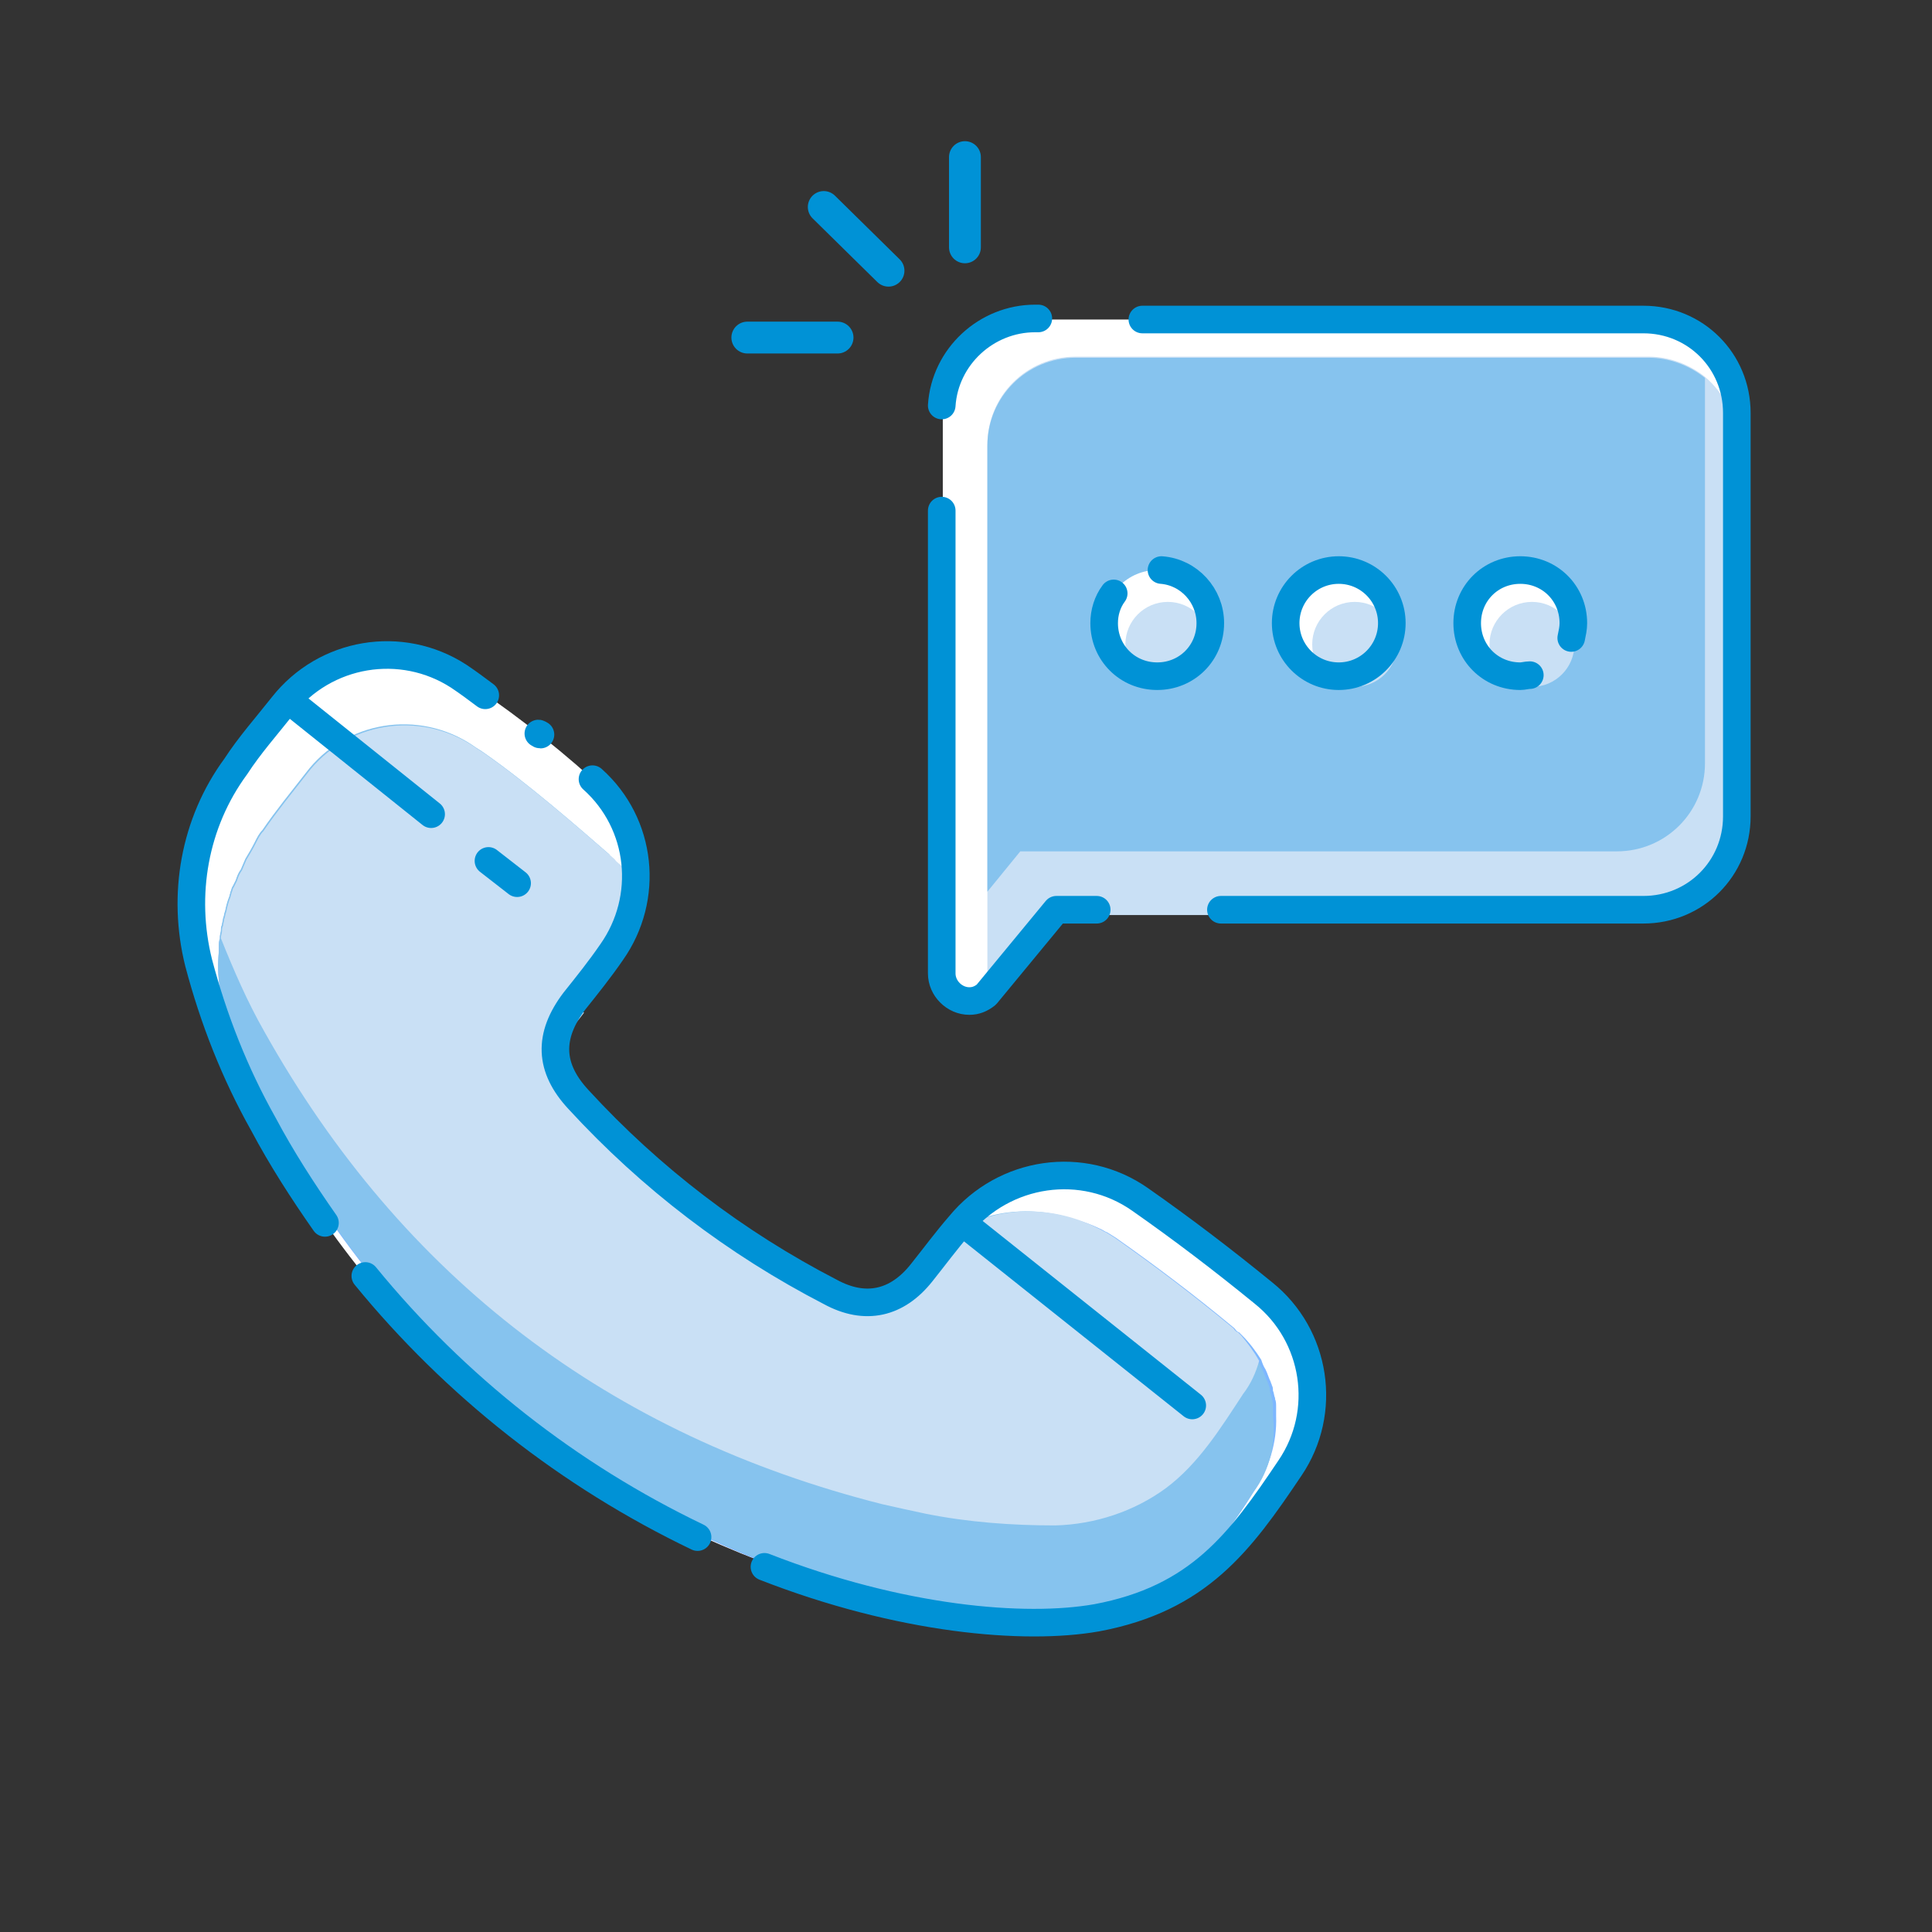 <svg id="Layer_1" xmlns="http://www.w3.org/2000/svg" viewBox="0 0 182 182"><rect x="0" y="0" width="182" height="182" fill="#333333" stroke="none"/><style>.st0{fill:#fff}.st1{fill:#c9e0f5}.st2{fill:#86c3ee}.st4,.st5{fill:none;stroke:#0092d6;stroke-width:2.599;stroke-linecap:round;stroke-linejoin:round;stroke-miterlimit:10}.st5{stroke-width:3}</style><g transform="translate(-754.886 -7379.9)"><path class="st0" d="M868.2 7465.6h41.5c4.9 0 8.8-3.9 8.8-8.8v-38c0-4.9-3.9-8.8-8.8-8.8h-57.2c-4.9 0-8.8 3.9-8.8 8.8v52.8c0 1.4 1.2 2.6 2.6 2.6.6 0 1.1-.2 1.6-.6l6.6-8h.5"/><path class="st1" d="M918.5 7421.9v35.9c0 4.6-3.7 8.3-8.3 8.3H854l-6.2 7.5c-1.6 1.3.1.2.1-1.9v-49.9c0-4.6 3.7-8.3 8.3-8.3h54c1.9 0 3.8.7 5.3 1.9 1.9 1.6 3 4 3 6.5z"/><path class="st2" d="M915.5 7415.9v35.9c0 4.6-3.7 8.3-8.3 8.3H851l-3.1 3.8v-42c0-4.6 3.7-8.3 8.3-8.3h54c1.9 0 3.8.7 5.3 1.9v.4z"/><path class="st0" d="M786 7495.8c-2.3-3.2-4.4-6.5-6.3-10-2.7-4.8-4.7-9.9-6.1-15.2-1.6-6.4-.4-13.2 3.5-18.5 1.3-2 2.9-3.8 4.4-5.7 4-5.1 11.2-6.3 16.6-2.8 4.4 2.9 8.6 6.1 12.5 9.6 4.7 4.2 5.4 11.2 1.8 16.3-1.1 1.6-2.3 3.1-3.5 4.6-2.5 3.3-2.4 6.3.4 9.3 6.8 7.4 14.8 13.5 23.7 18.1 3.3 1.8 6.3 1.1 8.6-1.8 1.2-1.5 2.3-3 3.6-4.5 4.2-5.1 11.6-6.2 17-2.4 4 2.8 7.8 5.7 11.6 8.8 5 4 6.1 11.2 2.5 16.5-3.2 4.8-6.5 9.6-11.9 12.1-2 .9-4.1 1.7-6.2 2.3-6.6.5-13.3-.1-19.7-1.8-22.1-5.5-39.7-17.1-52.5-34.9"/><path d="M873 7520.4c-2 3.3-4.4 6.2-7.2 8.8l-.1.1c-.4.3-.8.7-1.2 1-.4.2-.9.4-1.3.6-1.5.6-3 1.1-4.1 1.5-.2.1-.4.2-.6.2h-.7c-4.4.3-8.9.1-13.3-.6-.5-.1-.9-.2-1.4-.2h-.2l-1.5-.3c-.8-.2-1.6-.4-2.5-.6-25.7-6.5-45.2-21.3-58.2-44.5-.4-.7-.8-1.4-1.1-2.1-.4-.7-.7-1.5-1.1-2.2-.3-.6-.5-1.2-.8-1.8-.1-.3-.2-.5-.3-.8-.2-.6-.5-1.1-.7-1.7 0-.1-.1-.1-.1-.2-.2-.6-.3-1.2-.5-1.9-.2-.9-.4-1.8-.5-2.7-.2-1.1-.2-2.3-.1-3.4v-.5c0-.2 0-.5.1-.7v-.2c0-.2.1-.4.1-.6s0-.3.1-.5c0-.2.1-.4.1-.6.1-.2.1-.5.2-.7.1-.5.2-.9.4-1.4 0-.1.1-.3.1-.4.1-.2.1-.4.2-.5l.3-.6c.1-.3.2-.6.4-.9.1-.1.1-.2.2-.4s.2-.5.3-.7c.3-.5.6-1 .9-1.6.2-.4.4-.8.7-1.1 1.3-1.9 2.7-3.6 4.1-5.4 3.7-4.9 10.6-6 15.7-2.6.4.3.8.5 1.2.8 4 2.8 8.6 6.8 11.7 9.5.2.2.4.3.5.5.9 1.2 1.6 2.6 1.9 4.1l.3 1.5c-.4 1.3-1 2.5-1.7 3.6-1.1 1.6-2.3 3-3.4 4.5l-.3.3c-.4.6-.8 1.3-1.1 2-.5 1.3-.6 2.7-.1 4-.1.2-.2.5-.2.7-.6 2 0 4 1.9 6 6.4 7 14 12.7 22.4 17.1 3.1 1.7 5.9 1 8.1-1.7 1.1-1.4 2.2-2.9 3.4-4.3 3.5-4.3 9.4-5.6 14.4-3.2.3.1.5.3.8.4.3.2.5.3.8.5 3.7 2.6 7.4 5.4 10.9 8.3.1.1.3.2.4.4.1.1.2.2.3.2l.3.3c.7.7 1.3 1.5 1.8 2.3.1.3.2.6.4.9.2.4.3.8.5 1.2 0 .1.1.2.1.3.1.2.1.3.1.5.1.2.1.5.2.7v.1c.1.2.1.5.1.7v.9c.1 2.5-.7 5-2.1 7.1z" fill="#7db7ff"/><path class="st2" d="M873 7520.4c-2.1 3.1-4.1 6.6-7.2 8.8l-.1.1c-.8.6-1.6 1.1-2.5 1.5-1.3.6-2.7 1.1-4.1 1.5-.4.1-.9.2-1.3.3-.8.1-1.6.2-2.4.2-3.7 0-7.3-.3-10.9-.9-.5-.1-.9-.2-1.4-.2h-.2l-1.5-.3c-.8-.2-1.6-.4-2.5-.6-25.7-6.5-45.2-21.3-58.2-44.5-.4-.7-.8-1.4-1.1-2.1-.4-.7-.7-1.5-1.1-2.2-.3-.6-.5-1.2-.8-1.8-.1-.3-.2-.5-.3-.8-.2-.6-.5-1.1-.7-1.7 0-.1-.1-.1-.1-.2-.2-.6-.3-1.2-.5-1.9-.2-.9-.4-1.8-.5-2.7-.2-1.1-.2-2.3-.1-3.4v-.5c0-.2 0-.5.1-.7v-.2c0-.2.1-.4.1-.6s0-.3.1-.5c0-.2.1-.4.1-.6.1-.2.1-.5.2-.7.1-.5.2-.9.4-1.4 0-.1.1-.3.1-.4.1-.2.1-.4.2-.5l.3-.6c.1-.3.2-.6.4-.9.1-.1.1-.2.2-.4s.2-.5.3-.7c.3-.5.6-1 .9-1.6.2-.4.4-.8.7-1.1 1.3-1.9 2.7-3.6 4.1-5.4 3.7-4.9 10.6-6 15.7-2.6.4.3.8.5 1.2.8 4 2.8 8.6 6.8 11.7 9.5-.3 1-.8 1.9-1.4 2.8-1 1.5-2.2 2.9-3.3 4.3-.5.6-1 1.3-1.3 2.1-.9 2.3-.4 1.4 1.6 3.6.3.4.7.7 1 1.1.2.2.4.4.6.7.1.1.2.2.2.3-.5.7-1 1.2-1.4 1.8-.1.1-.2.3-.3.4s-.2.3-.3.4c-.2.3-.4.7-.5 1.1-.8 1.9-.5 1.6.8 2.8l.8.8c6.4 7.1 15 14.7 23.4 19.2 3.1 1.7 4.9 3.1 7.1.3 1.1-1.4 2.2-2.9 3.4-4.3 3.6-4.3 10.4-4.8 15.4-2.2.3.1.5.3.8.4.3.2.5.3.8.5 3.7 2.6 7.4 5.4 10.9 8.3.1.1.3.2.4.4.1.1.2.2.3.2l.3.3c.7.7 1.3 1.5 1.8 2.3.1.3.2.6.4.9.2.4.3.8.5 1.2 0 .1.1.2.1.3.1.2.1.3.1.5.1.2.1.5.2.7v.1c.1.2.1.5.1.7v.9c.3 2.5-.3 5.1-1.8 7.1z"/><path class="st1" d="M873.5 7508.1c-.3 1.1-.8 2.2-1.5 3.1-2.1 3.2-4.2 6.6-7.3 8.9-3 2.2-6.7 3.4-10.4 3.5-4.1 0-8.2-.3-12.2-1.1-1.4-.3-2.8-.6-4.1-.9-25.7-6.5-45.2-21.3-58.2-44.5-1.6-2.8-2.9-5.8-4.1-8.8v-.1c0-.2.1-.4.1-.6s0-.3.1-.5c0-.2.1-.4.1-.6.1-.2.1-.5.2-.7.1-.5.2-.9.4-1.4 0-.1.1-.3.1-.4.1-.2.1-.4.2-.5l.3-.6c.1-.3.2-.6.4-.9.1-.1.1-.2.2-.4s.2-.5.3-.7c.3-.5.6-1 .9-1.6.2-.4.4-.8.7-1.1 1.3-1.9 2.7-3.6 4.1-5.4 3.7-4.9 10.6-6 15.7-2.6.4.3.8.5 1.2.8 4 2.8 8.6 6.8 11.7 9.5.2.2.4.3.5.5.9.8 1.8 1.6 2.6 2.5-.2.6-.4 1.1-.7 1.6-1.6 3.1-4.3 5.3-5.3 7.7-.2.5-.4 1-.5 1.6 0 .4.3.5.6.7.1.1.2.1.3.2-.5.7-1 1.2-1.4 1.8-.1.1-.2.3-.3.4s-.2.3-.3.4c-.2.3-.4.7-.5 1.1-.8 1.9-.5 1.6.8 2.8l.8.8c6.4 7.1 15 14.7 23.4 19.2 3.1 1.7 4.9 3.1 7.1.3 1.1-1.4 2.2-2.9 3.4-4.3 3.6-4.3 10.4-4.8 15.4-2.2.3.1.5.3.8.4.3.2.5.3.8.5 3.7 2.6 7.4 5.4 10.9 8.3.1.1.3.2.4.4.1.1.2.2.3.2l.3.3c.6.7 1.2 1.5 1.7 2.4z"/><path class="st4" d="M805.6 7449c.1 0 .1.1.2.1m-20.3 46c-2.1-3-4.1-6.1-5.8-9.3-2.7-4.8-4.7-9.9-6.1-15.2-1.6-6.4-.4-13.2 3.5-18.5 1.3-2 2.9-3.8 4.4-5.7 4-5.1 11.2-6.3 16.6-2.8.9.6 1.7 1.2 2.5 1.8m20 79.3c-12.1-5.8-22.8-14.2-31.3-24.6m21.4-46.8c4.7 4.2 5.4 11.2 1.8 16.3-1.1 1.6-2.3 3.1-3.5 4.6-2.5 3.3-2.4 6.3.4 9.3 6.8 7.4 14.8 13.5 23.7 18.1 3.3 1.8 6.3 1.1 8.6-1.8 1.2-1.5 2.3-3 3.6-4.5 4.2-5.1 11.6-6.2 17-2.4 4 2.8 7.8 5.7 11.6 8.8 5 4 6.1 11.2 2.5 16.5-4.7 7-8.6 12.3-18.2 14.1-6.8 1.2-18.5.2-31.3-4.8m-31.4-70.9l-13.5-10.8m21.6 17.3l-2.7-2.1m66.3 51.3l-21.6-17.2m7.1-85.2h-.3c-4.6 0-8.5 3.6-8.8 8.2m26.3 47.5h39.8c4.9 0 8.8-3.9 8.8-8.8v-38c0-4.9-3.9-8.8-8.8-8.8h-47.2m-18.9 18v43.6c0 1.4 1.2 2.6 2.6 2.6.6 0 1.1-.2 1.6-.6l6.6-8h3.8"/><circle class="st0" cx="863.9" cy="7438.6" r="5"/><circle class="st0" cx="881" cy="7438.6" r="5"/><path class="st0" d="M901.5 7442.3c-.9.8-2.1 1.3-3.3 1.3-2.8 0-5-2.2-5-5s2.2-5 5-5 5 2.2 5 5c0 1.4-.6 2.8-1.7 3.7"/><circle class="st1" cx="864.9" cy="7440.6" r="4"/><circle class="st1" cx="882.5" cy="7440.6" r="4"/><circle class="st1" cx="899.2" cy="7440.6" r="4"/><path class="st4" d="M864.3 7433.6c2.6.2 4.6 2.4 4.6 5 0 2.8-2.2 5-5 5s-5-2.2-5-5c0-1 .3-2 .9-2.8"/><circle class="st4" cx="881" cy="7438.6" r="5"/><path class="st4" d="M899 7443.5c-.3 0-.6.1-.9.1-2.8 0-5-2.2-5-5s2.2-5 5-5 5 2.2 5 5c0 .5-.1.9-.2 1.4"/></g><path class="st5" d="M78.9 31.8h-8.5M90.9 23.3v-8.5M83.7 25.5l-6.1-6"/></svg>
